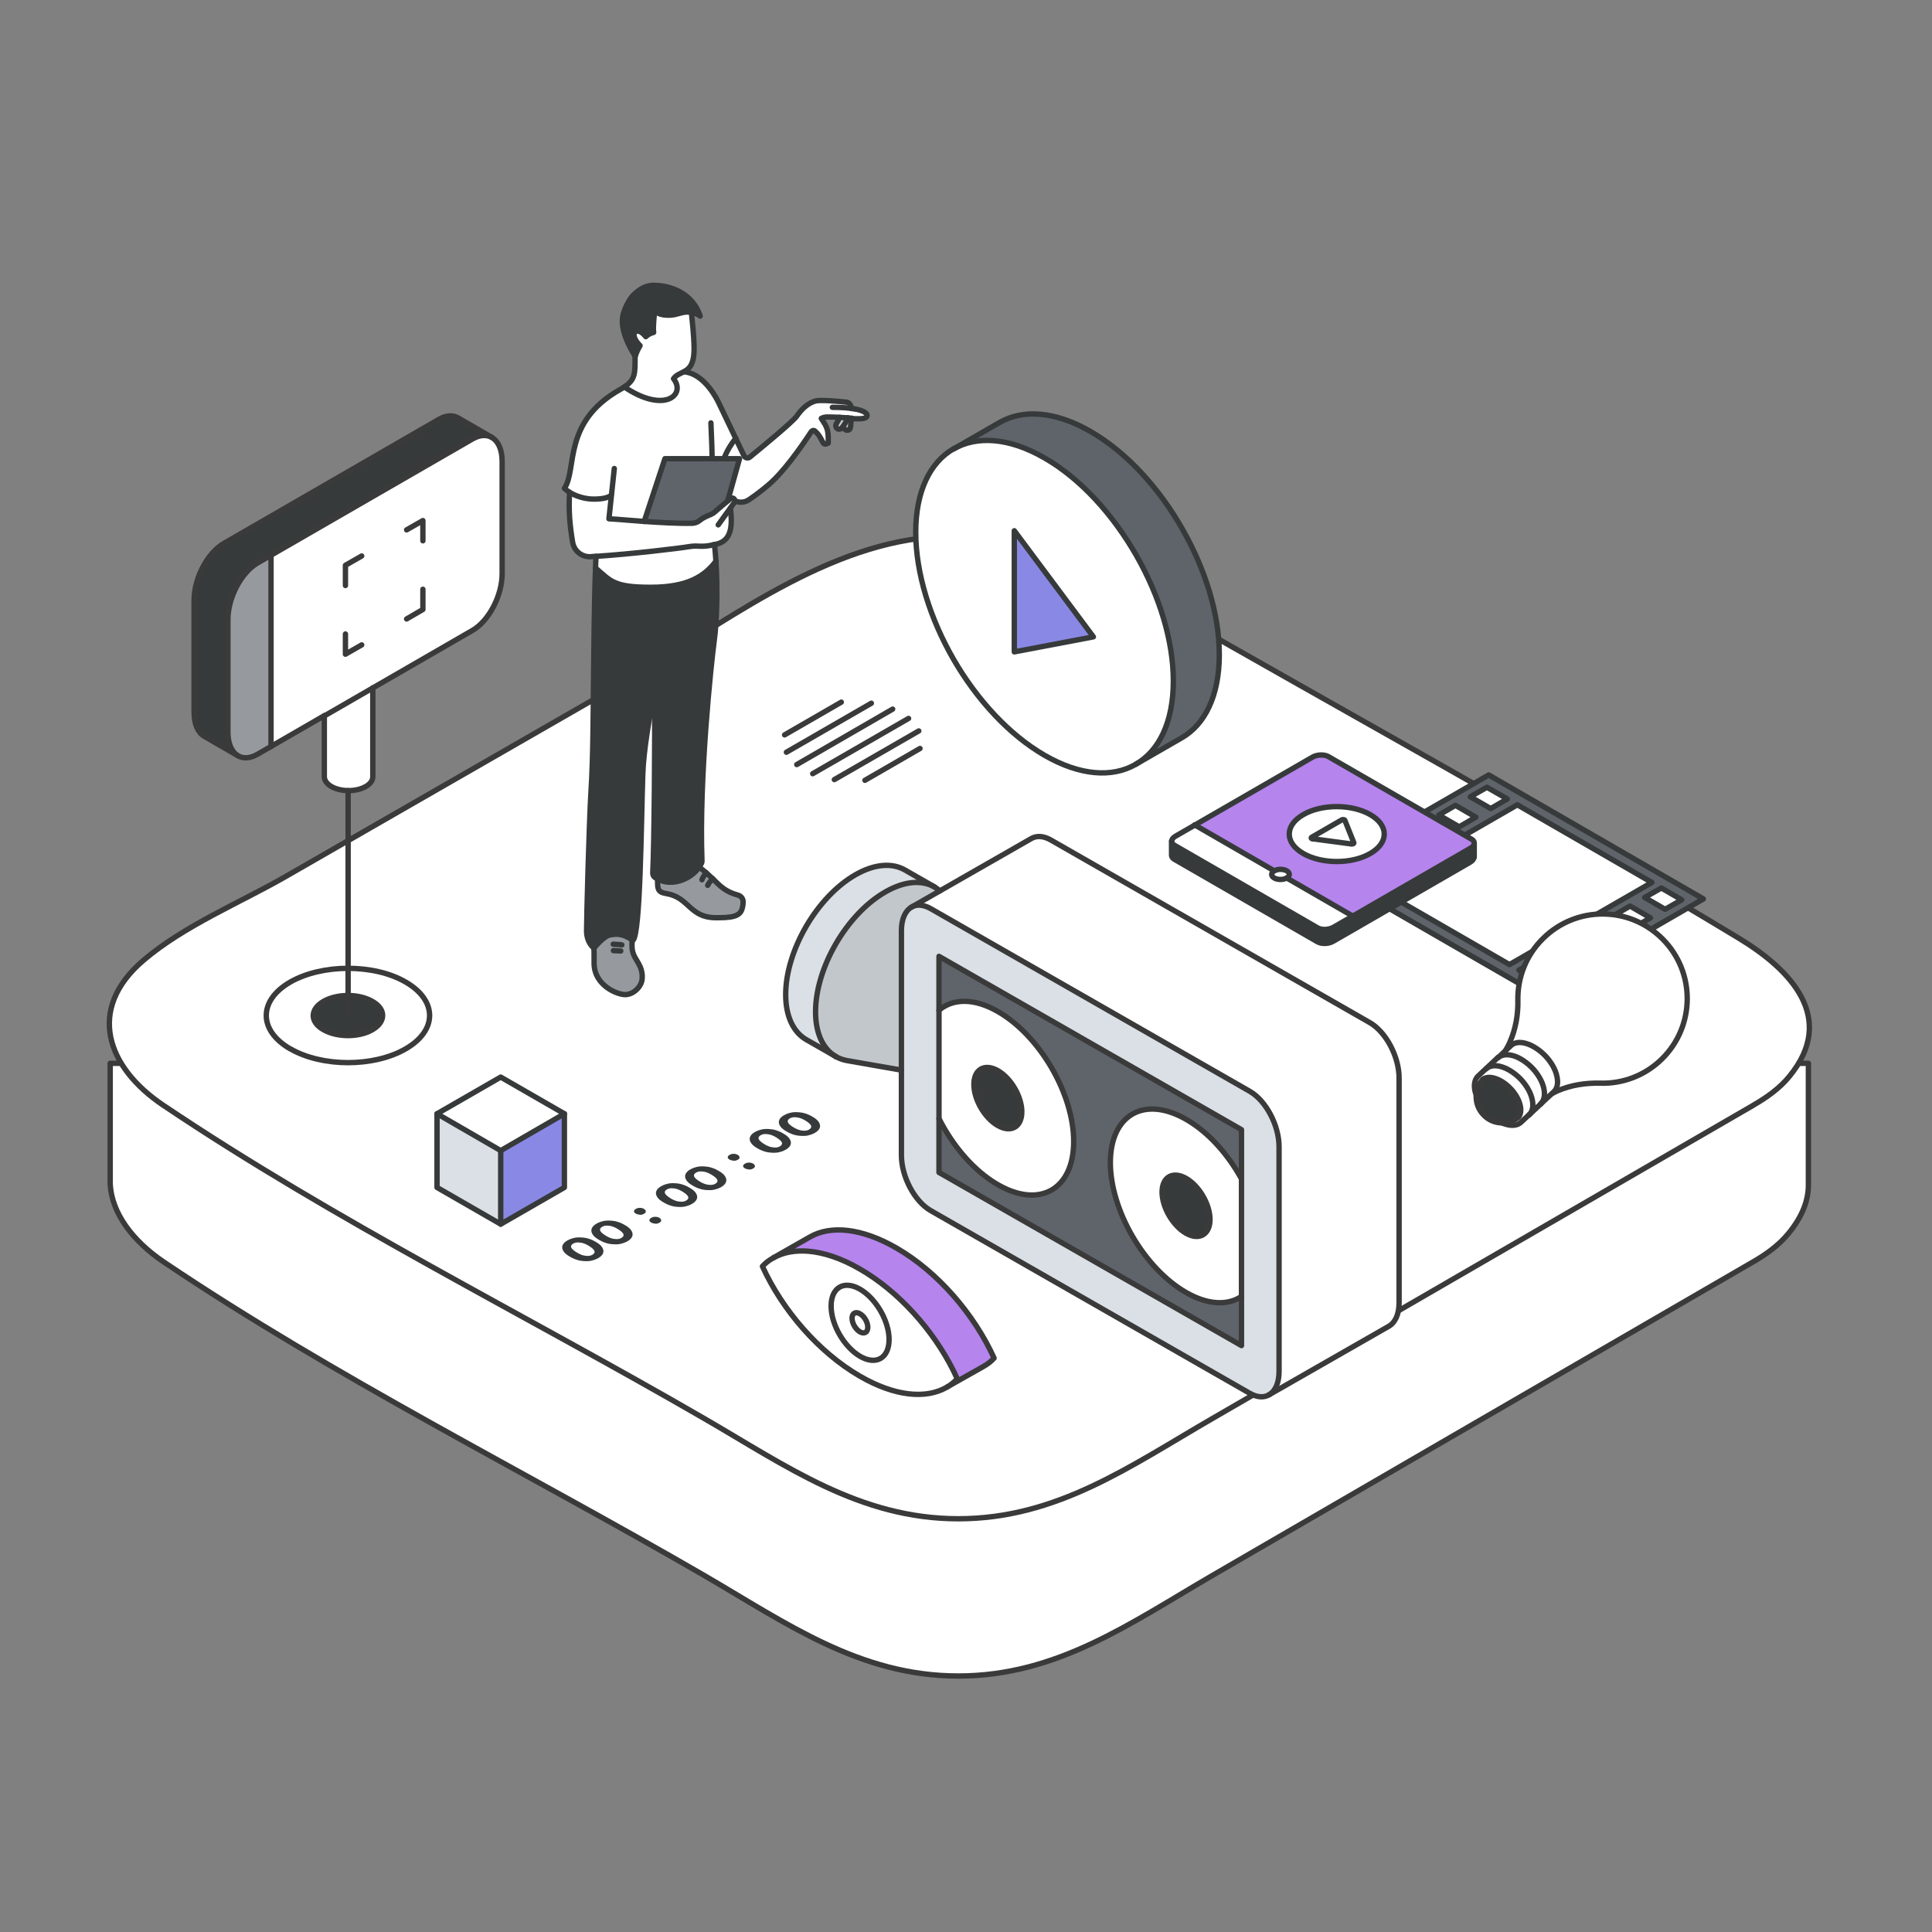 <?xml version="1.0" encoding="UTF-8"?>
<svg id="Layer_1" xmlns="http://www.w3.org/2000/svg" version="1.1" viewBox="0 0 1080 1080">
  <rect x="0" y="0" width="1080" height="1080" fill="#808080" stroke="none"/>
  <!-- Generator: Adobe Illustrator 29.3.1, SVG Export Plug-In . SVG Version: 2.1.0 Build 151)  -->
  <defs>
    <style>
      .st0 {
        fill: #8989e5;
      }

      .st1 {
        fill: #c2c7cc;
      }

      .st2 {
        fill: #969a9e;
      }

      .st3, .st4, .st5 {
        stroke-linecap: round;
        stroke-linejoin: round;
        stroke-width: 3px;
      }

      .st3, .st6 {
        fill: #fff;
      }

      .st3, .st5 {
        stroke: #3a3a3a;
      }

      .st4 {
        stroke: #373a3a;
      }

      .st4, .st5 {
        fill: none;
      }

      .st7 {
        fill: #5f646b;
      }

      .st8 {
        fill: #dae0e5;
      }

      .st9 {
        fill: #b584ed;
      }

      .st10 {
        fill: #373a3a;
      }
    </style>
  </defs>
  <g>
    <path class="st3" d="M61.6,594.4v67.6h0c.9,16.1,12.4,31.6,30,43.5,95.8,64.5,202,117.2,301.9,175.1,46.1,26.8,87,56.3,142.2,56.3s96.1-29.5,142.2-56.3c100.6-58.4,201.3-116.8,301.9-175.1,7.2-4.1,14.6-9.4,19.9-15.9,8-9.7,11.3-18.9,11.2-27.6h0v-67.6H61.6Z"/>
    <path class="st3" d="M980.2,617.8c-100.7,58.3-201.5,116.7-302.2,175-46.2,26.7-87.1,56.2-142.3,56.2-55.2,0-96.1-29.5-142.3-56.2-100-57.9-206.3-110.5-302.2-175-31.4-21.1-43.1-53.5-11.1-80.9,22.8-19.5,54.2-32.3,79.9-47.1,63.1-36.3,126.2-72.5,189.3-108.8,52.2-30,108.4-75.4,170.9-80.7,47.9-4,83.9,12.8,124.1,35.9,109.1,62.7,219.9,123.1,327.6,188.2,28.6,17.3,55.4,44.4,28.3,77.4-5.3,6.5-12.7,11.8-19.9,15.9h0Z"/>
  </g>
  <g>
    <g>
      <path class="st7" d="M681.6,365.8c0,23-8,39.1-21.1,46.6l-25.7,14.8c13-7.5,21.1-23.7,21.1-46.6,0-22.6-7.8-47.6-20.5-69.9-13.1-23-31.3-43.2-51.5-54.8-19.9-11.5-37.9-12.6-50.9-5h0s25.7-14.9,25.7-14.9c13-7.5,31-6.5,50.9,5,20.2,11.6,38.5,31.8,51.5,54.8,12.7,22.3,20.5,47.3,20.5,69.9Z"/>
      <path class="st6" d="M655.9,380.7c0,23-8,39.1-21.1,46.6-13,7.5-31,6.4-50.9-5.1-19.9-11.5-37.9-31.2-50.9-53.7-13-22.6-21.1-48-21.1-71,0-23,8.1-39.1,21.1-46.6,13-7.6,31-6.5,50.9,5,20.2,11.6,38.4,31.8,51.5,54.8,12.7,22.3,20.5,47.3,20.5,69.9ZM611.2,356l-44.2-59.3v67.6l44.2-8.3Z"/>
      <polygon class="st0" points="567 296.7 611.2 356 567 364.4 567 296.7"/>
    </g>
    <g>
      <path class="st4" d="M533,251c13-7.5,31-6.5,50.9,5,20.2,11.6,38.4,31.8,51.5,54.8,12.7,22.3,20.5,47.3,20.5,69.9,0,23-8,39.1-21.1,46.6-13,7.5-31,6.4-50.9-5.1-19.9-11.5-37.9-31.2-50.9-53.7-13-22.6-21.1-48-21.1-71,0-23,8.1-39.1,21.1-46.6Z"/>
      <path class="st4" d="M533,251l25.7-14.8c13-7.5,31-6.5,50.9,5,20.2,11.6,38.5,31.8,51.5,54.8,12.7,22.3,20.5,47.3,20.5,69.9,0,23-8,39.1-21.1,46.6l-25.7,14.8"/>
      <polygon class="st4" points="567 296.7 567 364.4 611.2 356 567 296.7"/>
    </g>
  </g>
  <g>
    <g>
      <path class="st10" d="M108.4,335.4v62.7c0,6.7,2.2,11.4,5.7,13.4l19,11c-3.5-2-5.7-6.7-5.7-13.4v-62.7c0-12.2,7.4-26.4,16.6-31.7l120.1-69.3c4-2.3,7.7-2.5,10.6-1l-18.7-10.8c-2.9-1.7-6.7-1.5-10.9.9l-120.1,69.3c-9.2,5.3-16.6,19.5-16.6,31.7Z"/>
      <path class="st2" d="M127.4,346.4v62.7c0,6.7,2.2,11.4,5.7,13.4,2.9,1.7,6.7,1.5,10.9-.9l7.4-4.3v-106.9s-7.4,4.3-7.4,4.3c-9.2,5.3-16.6,19.5-16.6,31.7Z"/>
      <path class="st6" d="M264.1,245.4l-112.6,65v106.9s30-17.3,30-17.3h0s82.6-47.7,82.6-47.7c9.2-5.3,16.6-19.5,16.6-31.7v-62.7c0-6.7-2.2-11.4-5.7-13.4l-.3-.2c-2.9-1.5-6.5-1.3-10.6,1Z"/>
      <path class="st6" d="M226.8,549c17.8,10.3,17.8,27,0,37.3-17.8,10.3-46.7,10.3-64.5,0-17.8-10.3-17.8-27,0-37.3,8.9-5.2,20.6-7.7,32.3-7.7s23.4,2.6,32.3,7.7ZM180.8,559.8c-7.6,4.4-7.6,11.5,0,15.8,7.6,4.4,19.9,4.4,27.4,0,7.6-4.4,7.6-11.5,0-15.8-3.8-2.2-8.7-3.3-13.7-3.3-5,0-9.9,1.1-13.7,3.3Z"/>
      <path class="st10" d="M194.6,556.5c-5,0-9.9,1.1-13.7,3.3-7.6,4.4-7.6,11.5,0,15.8,7.6,4.4,19.9,4.4,27.4,0,7.6-4.4,7.6-11.5,0-15.8-3.8-2.2-8.7-3.3-13.7-3.3Z"/>
      <path class="st6" d="M181.5,400.1v34.1c0,2,1.3,4,4,5.5,5.3,3,13.8,3,19.1,0,2.6-1.5,4-3.5,4-5.5v-49.7s-27,15.6-27,15.6h0Z"/>
    </g>
    <g>
      <polyline class="st5" points="236.4 302.3 236.4 291 227.3 296.2"/>
      <polyline class="st5" points="236.4 329.4 236.4 340.7 227.3 346"/>
      <polyline class="st5" points="193.1 327.3 193.1 316 202.2 310.8"/>
      <polyline class="st5" points="193.1 354.4 193.1 365.7 202.2 360.5"/>
      <path class="st5" d="M274.7,244.4c-2.9-1.5-6.5-1.3-10.6,1l-120.1,69.3c-9.2,5.3-16.6,19.5-16.6,31.7v62.7c0,6.7,2.2,11.4,5.7,13.4,2.9,1.7,6.7,1.5,10.9-.9l37.4-21.6"/>
      <path class="st5" d="M181.5,400.1l82.6-47.7c9.2-5.3,16.6-19.5,16.6-31.7v-62.7c0-6.7-2.2-11.4-5.7-13.4"/>
      <line class="st5" x1="151.5" y1="417.4" x2="151.5" y2="310.4"/>
      <path class="st5" d="M133.2,422.6l-19-11c-3.5-2-5.7-6.7-5.7-13.4v-62.7c0-12.2,7.4-26.4,16.6-31.7l120.1-69.3c4.1-2.4,7.9-2.6,10.9-.9l19,11"/>
      <path class="st5" d="M208.4,384.5v49.7c0,2-1.3,4-4,5.5-5.3,3-13.8,3-19.1,0-2.6-1.5-4-3.5-4-5.5v-34.1"/>
      <line class="st5" x1="194.6" y1="442" x2="194.6" y2="567.5"/>
      <path class="st5" d="M162.3,586.3c17.8,10.3,46.7,10.3,64.5,0,17.8-10.3,17.8-27,0-37.3-8.9-5.2-20.6-7.7-32.3-7.7s-23.4,2.6-32.3,7.7c-17.8,10.3-17.8,27,0,37.3Z"/>
      <path class="st5" d="M180.8,575.6c7.6,4.4,19.9,4.4,27.4,0,7.6-4.4,7.6-11.5,0-15.8-3.8-2.2-8.7-3.3-13.7-3.3-5,0-9.9,1.1-13.7,3.3-7.6,4.4-7.6,11.5,0,15.8Z"/>
    </g>
  </g>
  <g>
    <g>
      <path class="st8" d="M439.2,556c0,12.3,4.4,21,11.4,25.1l16.6,9.5c-7-4.1-11.3-12.7-11.3-25,0-24.7,17.5-54.7,39-67,10.8-6.2,20.6-6.8,27.6-2.7l-16.8-9.6c-7-4-16.8-3.5-27.6,2.7-21.5,12.3-39,42.4-39,67Z"/>
      <path class="st1" d="M456,565.6c0,12.3,4.3,20.9,11.3,25h.2c1.9,1.2,4,1.9,6.3,2.3l30.3,5.3v-78.1c0-6.5,2.2-11.1,5.6-13.1h0s16-9.2,16-9.2c-.9-.8-1.9-1.5-2.9-2.1-7-4-16.8-3.5-27.6,2.7-21.5,12.3-39,42.4-39,67Z"/>
      <path class="st8" d="M503.9,520.2c0-6.5,2.2-11.1,5.6-13.1,2.9-1.6,6.6-1.5,10.7.8l178.5,102.2c9,5.2,16.3,19,16.3,30.9v125.6c0,6.3-2,10.8-5.3,12.9l-.3.2c-2.9,1.6-6.6,1.5-10.7-.8l-178.5-102.2c-9-5.2-16.3-19-16.3-30.9v-47.6s0-78.1,0-78.1ZM694,752.2v-120.7s-169.2-96.9-169.2-96.9v120.8s169.2,96.9,169.2,96.9Z"/>
      <path class="st6" d="M509.5,507.1h0c2.9-1.6,6.6-1.5,10.7.9l178.5,102.2c9,5.2,16.3,19,16.3,30.9v125.6c0,6.3-2,10.8-5.3,12.9l66.7-38.2c3.4-2,5.6-6.6,5.6-13.1v-125.6c0-11.9-7.3-25.7-16.3-30.9l-178.5-102.2c-4.1-2.3-7.8-2.5-10.7-.8l-67.1,38.4Z"/>
      <path class="st7" d="M524.9,625.2v30.1s169.2,96.9,169.2,96.9v-27.6c-7.7,5.2-18.8,4.8-31-2.2-23.3-13.4-42.3-45.9-42.3-72.6,0-26.7,18.9-37.6,42.3-24.2,12.3,7,23.3,19.3,31,33.3v-27.5s-169.2-96.9-169.2-96.9v30.1c7.8-6.6,19.7-6.9,33,.8,23.3,13.4,42.3,45.9,42.3,72.6,0,26.7-18.9,37.6-42.3,24.2-13.3-7.6-25.2-21.5-33-37Z"/>
      <path class="st6" d="M557.8,565.5c23.3,13.4,42.3,45.9,42.3,72.6,0,26.7-18.9,37.6-42.3,24.2-13.3-7.6-25.2-21.5-33-37v-60.5c7.8-6.6,19.7-6.9,33,.8ZM571.3,621.6c0-8.5-6-18.8-13.4-23-7.4-4.2-13.4-.8-13.4,7.7,0,8.5,6,18.8,13.4,23,7.4,4.2,13.4.8,13.4-7.7Z"/>
      <path class="st10" d="M544.4,606.2c0,8.5,6,18.8,13.4,23,7.4,4.2,13.4.8,13.4-7.7,0-8.5-6-18.8-13.4-23-7.4-4.2-13.4-.8-13.4,7.7Z"/>
      <path class="st6" d="M663,625.7c12.3,7,23.3,19.3,31,33.3v65.7c-7.7,5.2-18.8,4.8-31-2.2-23.3-13.4-42.3-45.9-42.3-72.6,0-26.7,18.9-37.6,42.3-24.2ZM676.4,681.7c0-8.5-6-18.8-13.4-23-7.4-4.2-13.4-.8-13.4,7.7s6,18.8,13.4,23c7.4,4.2,13.4.8,13.4-7.7Z"/>
      <path class="st10" d="M649.6,666.4c0,8.5,6,18.8,13.4,23,7.4,4.2,13.4.8,13.4-7.7s-6-18.8-13.4-23c-7.4-4.2-13.4-.8-13.4,7.7Z"/>
    </g>
    <g>
      <path class="st5" d="M709.7,779.5c3.3-2.1,5.3-6.6,5.3-12.9v-125.6c0-11.9-7.3-25.7-16.3-30.9l-178.5-102.2c-4.1-2.3-7.8-2.5-10.7-.8-3.4,2-5.6,6.6-5.6,13.1v125.6c0,11.9,7.3,25.7,16.3,30.9l178.5,102.2c4.1,2.3,7.8,2.5,10.7.8"/>
      <polygon class="st5" points="524.9 625.2 524.9 655.4 694 752.2 694 631.5 524.9 534.6 524.9 625.2"/>
      <path class="st5" d="M694,724.7c-7.7,5.2-18.8,4.8-31-2.2-23.3-13.4-42.3-45.9-42.3-72.6,0-26.7,18.9-37.6,42.3-24.2,12.3,7,23.3,19.3,31,33.3"/>
      <path class="st5" d="M649.6,666.4c0-8.5,6-11.9,13.4-7.7,7.4,4.2,13.4,14.6,13.4,23s-6,11.9-13.4,7.7c-7.4-4.2-13.4-14.6-13.4-23Z"/>
      <path class="st5" d="M524.9,564.7c7.8-6.6,19.7-6.9,33,.8,23.3,13.4,42.3,45.9,42.3,72.6,0,26.7-18.9,37.6-42.3,24.2-13.3-7.6-25.2-21.5-33-37"/>
      <path class="st5" d="M544.4,606.2c0-8.5,6-11.9,13.4-7.7,7.4,4.2,13.4,14.6,13.4,23,0,8.5-6,11.9-13.4,7.7-7.4-4.2-13.4-14.6-13.4-23Z"/>
      <path class="st5" d="M509.5,507.1l67.1-38.4c2.9-1.6,6.6-1.5,10.7.8l178.5,102.2c9,5.2,16.3,19,16.3,30.9v125.6c0,6.5-2.2,11.1-5.6,13.1l-67.1,38.4"/>
      <path class="st5" d="M467.2,590.6c-7-4.1-11.3-12.7-11.3-25,0-24.7,17.5-54.7,39-67,10.8-6.2,20.6-6.8,27.6-2.7,1,.6,2,1.3,2.9,2.1"/>
      <path class="st5" d="M503.9,598.2l-30.3-5.3c-2.3-.4-4.4-1.2-6.3-2.2"/>
      <path class="st5" d="M522.6,495.9l-16.8-9.6c-7-4-16.8-3.5-27.6,2.7-21.5,12.3-39,42.4-39,67,0,12.3,4.4,21,11.4,25.1l16.8,9.6"/>
    </g>
  </g>
  <g>
    <g>
      <polygon class="st0" points="315.5 622.6 315.5 663.8 279.9 684.3 279.9 643.2 315.5 622.6"/>
      <polygon class="st6" points="315.5 622.6 279.9 643.2 244.3 622.6 279.9 602.1 315.5 622.6"/>
      <polygon class="st8" points="279.9 643.2 279.9 684.3 244.3 663.8 244.3 622.6 279.9 643.2"/>
    </g>
    <g>
      <polygon class="st4" points="244.3 622.6 279.9 602.1 315.5 622.6 279.9 643.2 244.3 622.6"/>
      <line class="st4" x1="279.9" y1="643.2" x2="279.9" y2="684.3"/>
      <polyline class="st4" points="244.3 622.6 244.3 663.8 279.9 684.3 315.5 663.8 315.5 622.6"/>
    </g>
  </g>
  <g>
    <path class="st10" d="M329.7,704.9c-1.8.2-3.6.1-5.5-.2-1.9-.4-3.8-1.1-5.6-2.2-1.8-1-3.1-2.1-3.7-3.2-.7-1.1-.8-2.2-.4-3.2.4-1,1.3-1.9,2.7-2.7,1.4-.8,3-1.3,4.7-1.6,1.8-.2,3.6-.1,5.5.2,1.9.4,3.8,1.1,5.6,2.2,1.8,1,3.1,2.1,3.7,3.2.7,1.1.8,2.2.4,3.2-.4,1-1.3,1.9-2.7,2.7-1.4.8-3,1.3-4.7,1.6ZM332.3,699.3c-.3-.8-1.4-1.8-3.2-2.9-1.8-1.1-3.5-1.7-5-1.8-1.5-.2-2.7,0-3.7.6-1,.6-1.4,1.3-1.1,2.1.3.8,1.4,1.8,3.2,2.9,1.8,1.1,3.5,1.7,5,1.8,1.5.2,2.7,0,3.7-.6,1-.6,1.4-1.3,1.1-2.2Z"/>
    <path class="st10" d="M346,695.5c-1.8.2-3.6.1-5.5-.2-1.9-.4-3.8-1.1-5.6-2.2-1.8-1-3.1-2.1-3.7-3.2-.7-1.1-.8-2.2-.4-3.2.4-1,1.3-1.9,2.7-2.7,1.4-.8,3-1.3,4.7-1.6,1.8-.2,3.6-.1,5.5.2,1.9.4,3.8,1.1,5.6,2.2,1.8,1,3.1,2.1,3.7,3.2.7,1.1.8,2.2.4,3.2-.4,1-1.3,1.9-2.7,2.7-1.4.8-3,1.3-4.7,1.6ZM348.5,689.9c-.3-.8-1.4-1.8-3.2-2.9-1.8-1.1-3.5-1.7-5-1.8-1.5-.2-2.7,0-3.7.6-1,.6-1.4,1.3-1.1,2.1.3.8,1.4,1.8,3.2,2.9,1.8,1.1,3.5,1.7,5,1.8,1.5.2,2.7,0,3.7-.6,1-.6,1.4-1.3,1.1-2.2Z"/>
    <path class="st10" d="M357.8,679c-.9,0-1.7-.2-2.4-.6-.7-.4-1-.8-1-1.3,0-.5.4-.9,1-1.3.7-.4,1.4-.6,2.3-.6.9,0,1.7.2,2.3.6.7.4,1,.8,1,1.4,0,.5-.3,1-1,1.3-.7.4-1.4.6-2.3.6ZM366.4,684c-.9,0-1.7-.2-2.4-.6-.7-.4-1-.8-1-1.3,0-.5.4-.9,1-1.3.7-.4,1.4-.6,2.3-.6.9,0,1.7.2,2.3.6.7.4,1,.8,1,1.4s-.3,1-1,1.3c-.7.4-1.4.6-2.3.6Z"/>
    <path class="st10" d="M382.1,674.6c-1.8.2-3.6.1-5.5-.2-1.9-.4-3.8-1.1-5.6-2.2-1.8-1-3.1-2.1-3.7-3.2-.7-1.1-.8-2.2-.4-3.2.4-1,1.3-1.9,2.7-2.7,1.4-.8,3-1.3,4.7-1.6,1.8-.2,3.6-.1,5.5.2,1.9.4,3.8,1.1,5.6,2.2,1.8,1,3.1,2.1,3.7,3.2.7,1.1.8,2.2.4,3.2-.4,1-1.3,1.9-2.7,2.7-1.4.8-3,1.3-4.7,1.6ZM384.7,669c-.3-.8-1.4-1.8-3.2-2.9-1.8-1.1-3.5-1.7-5-1.8-1.5-.2-2.7,0-3.7.6-1,.6-1.4,1.3-1.1,2.1.3.8,1.4,1.8,3.2,2.9,1.8,1.1,3.5,1.7,5,1.8,1.5.2,2.7,0,3.7-.6,1-.6,1.4-1.3,1.1-2.2Z"/>
    <path class="st10" d="M398.4,665.2c-1.8.2-3.6.1-5.5-.2-1.9-.4-3.8-1.1-5.6-2.2-1.8-1-3.1-2.1-3.7-3.2-.7-1.1-.8-2.2-.4-3.2.4-1,1.3-1.9,2.7-2.7,1.4-.8,3-1.3,4.7-1.6,1.8-.2,3.6-.1,5.5.2,1.9.4,3.8,1.1,5.6,2.2,1.8,1,3.1,2.1,3.7,3.2.7,1.1.8,2.2.4,3.2-.4,1-1.3,1.9-2.7,2.7-1.4.8-3,1.3-4.7,1.6ZM401,659.6c-.3-.8-1.4-1.8-3.2-2.9-1.8-1.1-3.5-1.7-5-1.8-1.5-.2-2.7,0-3.7.6-1,.6-1.4,1.3-1.1,2.1.3.8,1.4,1.8,3.2,2.9,1.8,1.1,3.5,1.7,5,1.8,1.5.2,2.7,0,3.7-.6,1-.6,1.4-1.3,1.1-2.2Z"/>
    <path class="st10" d="M410.2,648.8c-.9,0-1.7-.2-2.4-.6-.7-.4-1-.8-1-1.3,0-.5.4-.9,1-1.3.7-.4,1.4-.6,2.3-.6.9,0,1.7.2,2.3.6.7.4,1,.8,1,1.4s-.3,1-1,1.3c-.7.4-1.4.6-2.3.6ZM418.8,653.7c-.9,0-1.7-.2-2.4-.6-.7-.4-1-.8-1-1.3,0-.5.4-.9,1-1.3.7-.4,1.4-.6,2.3-.6.9,0,1.7.2,2.3.6.7.4,1,.8,1,1.4,0,.5-.3,1-1,1.3-.7.4-1.4.6-2.3.6Z"/>
    <path class="st10" d="M434.5,644.3c-1.8.2-3.6.1-5.5-.2-1.9-.4-3.8-1.1-5.6-2.2-1.8-1-3.1-2.1-3.7-3.2-.7-1.1-.8-2.2-.4-3.2.4-1,1.3-1.9,2.7-2.7,1.4-.8,3-1.3,4.7-1.6,1.8-.2,3.6-.1,5.5.2,1.9.4,3.8,1.1,5.6,2.2,1.8,1,3.1,2.1,3.7,3.2.7,1.1.8,2.2.4,3.2-.4,1-1.3,1.9-2.7,2.7-1.4.8-3,1.3-4.7,1.6ZM437.1,638.7c-.3-.8-1.4-1.8-3.2-2.9-1.8-1.1-3.5-1.7-5-1.8-1.5-.2-2.7,0-3.7.6-1,.6-1.4,1.3-1.1,2.1.3.8,1.4,1.8,3.2,2.9,1.8,1.1,3.5,1.7,5,1.8,1.5.2,2.7,0,3.7-.6,1-.6,1.4-1.3,1.1-2.2Z"/>
    <path class="st10" d="M450.8,634.9c-1.8.2-3.6.1-5.5-.2-1.9-.4-3.8-1.1-5.6-2.2-1.8-1-3.1-2.1-3.7-3.2-.7-1.1-.8-2.2-.4-3.2.4-1,1.3-1.9,2.7-2.7,1.4-.8,3-1.3,4.7-1.6,1.8-.2,3.6-.1,5.5.2,1.9.4,3.8,1.1,5.6,2.2,1.8,1,3.1,2.1,3.7,3.2.7,1.1.8,2.2.4,3.2-.4,1-1.3,1.9-2.7,2.7s-3,1.3-4.7,1.6ZM453.4,629.3c-.3-.8-1.4-1.8-3.2-2.9-1.8-1.1-3.5-1.7-5-1.8-1.5-.2-2.7,0-3.7.6-1,.6-1.4,1.3-1.1,2.1.3.8,1.4,1.8,3.2,2.9,1.8,1.1,3.5,1.7,5,1.8,1.5.2,2.7,0,3.7-.6,1-.6,1.4-1.3,1.1-2.2Z"/>
  </g>
  <g id="film_video">
    <g>
      <path class="st7" d="M832.2,433.2l120.1,69.3-92.5,53.4-120.1-69.3,92.5-53.4ZM940.1,503l-11.4-6.6-9.3,5.4,11.4,6.6,9.3-5.4ZM923.4,493.3l-75.2-43.4-79.6,46,75.2,43.4,79.6-46ZM842.6,446.6l-11.4-6.6-9.3,5.4,11.4,6.6,9.3-5.4ZM922.6,513.1l-11.4-6.6-9.3,5.4,11.4,6.6,9.3-5.4ZM825,456.8l-11.4-6.6-9.3,5.4,11.4,6.6,9.3-5.4ZM905,523.3l-11.4-6.6-9.3,5.4,11.4,6.6,9.3-5.4ZM807.4,466.9l-11.4-6.6-9.3,5.4,11.4,6.6,9.3-5.4ZM887.4,533.4l-11.4-6.6-9.3,5.4,11.4,6.6,9.3-5.4ZM789.9,477.1l-11.4-6.6-9.3,5.4,11.4,6.6,9.3-5.4ZM869.8,543.6l-11.4-6.6-9.3,5.4,11.4,6.6,9.3-5.4ZM772.3,487.2l-11.4-6.6-9.3,5.4,11.4,6.6,9.3-5.4Z"/>
      <polygon class="st6" points="928.7 496.4 940.1 503 930.8 508.3 919.4 501.7 928.7 496.4"/>
      <polygon class="st6" points="848.2 449.9 923.4 493.3 843.8 539.2 768.6 495.8 848.2 449.9"/>
      <polygon class="st6" points="831.2 440.1 842.6 446.6 833.3 452 821.9 445.4 831.2 440.1"/>
      <polygon class="st6" points="911.2 506.5 922.6 513.1 913.3 518.5 901.9 511.9 911.2 506.5"/>
      <polygon class="st6" points="813.6 450.2 825 456.8 815.7 462.2 804.3 455.6 813.6 450.2"/>
      <polygon class="st6" points="893.6 516.7 905 523.3 895.7 528.6 884.3 522 893.6 516.7"/>
      <polygon class="st6" points="796 460.3 807.4 466.9 798.1 472.3 786.7 465.7 796 460.3"/>
      <polygon class="st6" points="876 526.8 887.4 533.4 878.1 538.8 866.7 532.2 876 526.8"/>
      <polygon class="st6" points="778.5 470.5 789.9 477.1 780.6 482.5 769.1 475.9 778.5 470.5"/>
      <polygon class="st6" points="858.4 537 869.8 543.6 860.5 548.9 849.1 542.3 858.4 537"/>
      <polygon class="st6" points="760.9 480.6 772.3 487.2 763 492.6 751.6 486 760.9 480.6"/>
    </g>
    <g>
      <polygon class="st4" points="952.2 502.5 859.8 555.9 739.7 486.6 832.2 433.2 952.2 502.5"/>
      <polygon class="st4" points="923.4 493.3 843.8 539.2 768.6 495.8 848.2 449.9 923.4 493.3"/>
      <polygon class="st4" points="760.9 480.6 751.6 486 763 492.6 772.3 487.2 760.9 480.6"/>
      <polygon class="st4" points="778.5 470.5 769.1 475.9 780.6 482.5 789.9 477.1 778.5 470.5"/>
      <polygon class="st4" points="796 460.3 786.7 465.7 798.1 472.3 807.4 466.9 796 460.3"/>
      <polygon class="st4" points="813.6 450.2 804.3 455.6 815.7 462.2 825 456.8 813.6 450.2"/>
      <polygon class="st4" points="831.2 440.1 821.9 445.4 833.3 452 842.6 446.6 831.2 440.1"/>
      <polygon class="st4" points="858.4 537 849.1 542.3 860.5 548.9 869.8 543.6 858.4 537"/>
      <polygon class="st4" points="876 526.8 866.7 532.2 878.1 538.8 887.4 533.4 876 526.8"/>
      <polygon class="st4" points="893.6 516.7 884.3 522 895.7 528.6 905 523.3 893.6 516.7"/>
      <polygon class="st4" points="911.2 506.5 901.9 511.9 913.3 518.5 922.6 513.1 911.2 506.5"/>
      <polygon class="st4" points="928.7 496.4 919.4 501.7 930.8 508.3 940.1 503 928.7 496.4"/>
    </g>
  </g>
  <g>
    <g>
      <path class="st10" d="M824.1,479.1h0c0,1.1-.7,2.2-2.2,3-2.6,1.5-75.6,43.6-76.4,44.1-2.6,1.5-6.6,1.7-8.9.4l-80.1-46.2c-1-.6-1.5-1.4-1.5-2.2,0,0,0-7.9,0-7.9,0,.8.5,1.6,1.5,2.2l80.1,46.2c2.3,1.3,6.3,1.2,8.9-.4.9-.5,73.8-42.6,76.4-44.1,1.4-.8,2.2-1.9,2.2-2.9v7.8Z"/>
      <path class="st9" d="M824.1,471.2h0c0,1.1-.7,2.2-2.2,3-2.6,1.5-45.2,26.1-65.7,37.9l-36.9-21.3c1.9-1.1,1.9-2.9,0-4-1.9-1.1-5-1.1-7,0l-44.5-25.7,65.7-37.9c2.5-1.5,6.5-1.7,8.9-.4l80.1,46.2c1,.6,1.5,1.3,1.5,2.1ZM766,477.1c10.4-6,10.4-15.7,0-21.7-10.4-6-27.2-6-37.5,0-10.4,6-10.4,15.7,0,21.7s27.2,6,37.5,0Z"/>
      <path class="st6" d="M766,455.4c10.4,6,10.4,15.7,0,21.7-10.4,6-27.2,6-37.5,0s-10.4-15.7,0-21.7c10.4-6,27.2-6,37.5,0ZM755.6,471.8c.7,0,1.4-.3,1.2-.7l-5-12.5c-.2-.5-1.1-.6-1.7-.3l-16.8,9.7c-.6.3-.3.9.5,1l21.7,2.9Z"/>
      <path class="st6" d="M756.8,471.1c.2.4-.5.8-1.2.7l-21.7-2.9c-.8-.1-1.1-.7-.5-1l16.8-9.7c.6-.3,1.5-.2,1.7.3l5,12.5Z"/>
      <path class="st6" d="M719.3,490.8l36.9,21.3c-5.8,3.4-9.9,5.7-10.7,6.2-2.6,1.5-6.6,1.7-8.9.4l-80.1-46.2c-1-.6-1.5-1.4-1.5-2.2h0c0-1,.7-2.1,2.2-2.9.9-.5,5-2.9,10.7-6.2l44.5,25.7c-1.9,1.1-1.9,2.9,0,4,1.9,1.1,5,1.1,7,0Z"/>
      <path class="st6" d="M719.3,486.8c1.9,1.1,1.9,2.9,0,4-1.9,1.1-5.1,1.1-7,0-1.9-1.1-1.9-2.9,0-4,1.9-1.1,5.1-1.1,7,0Z"/>
    </g>
    <g>
      <path class="st4" d="M824.1,471.3c0,1-.7,2.1-2.2,2.9-2.6,1.5-75.6,43.6-76.4,44.1-2.6,1.5-6.6,1.7-8.9.4l-80.1-46.2c-1-.6-1.5-1.4-1.5-2.2h0c0-1,.7-2.1,2.2-2.9.9-.5,72.9-42.1,76.4-44.1,2.5-1.5,6.5-1.7,8.9-.4l80.1,46.2c1,.6,1.5,1.3,1.5,2.1v7.9"/>
      <path class="st4" d="M766,477.1c10.4-6,10.4-15.7,0-21.7-10.4-6-27.2-6-37.5,0-10.4,6-10.4,15.7,0,21.7s27.2,6,37.5,0Z"/>
      <path class="st4" d="M733.9,468.9l21.7,2.9c.7,0,1.4-.3,1.2-.7l-5-12.5c-.2-.5-1.1-.6-1.7-.3l-16.8,9.7c-.6.3-.3.9.5,1Z"/>
      <line class="st4" x1="667.8" y1="461.1" x2="712.3" y2="486.8"/>
      <line class="st4" x1="719.3" y1="490.8" x2="756.2" y2="512.1"/>
      <path class="st4" d="M719.3,490.8c1.9-1.1,1.9-2.9,0-4-1.9-1.1-5-1.1-7,0-1.9,1.1-1.9,2.9,0,4,1.9,1.1,5,1.1,7,0Z"/>
      <path class="st4" d="M654.9,470.2s0,7.9,0,7.9c0,.8.5,1.6,1.5,2.2l80.1,46.2c2.3,1.3,6.3,1.2,8.9-.4.9-.5,73.8-42.6,76.4-44.1,1.4-.8,2.2-1.9,2.2-2.9"/>
    </g>
  </g>
  <g>
    <g>
      <path class="st6" d="M398,256.4h6.7c2-4.9,4-8,6.6-11.3-3.5-7.4-7.7-16.2-9.8-20.4-3.2-6.3-9.8-15.9-19.2-16.8-2.1,1.1-4.3,1.8-5.8,3.9,7.2,9-5.2,19.7-27.5,4.6-.7.5-1.4.9-2.3,1.4-32.5,18.3-23.9,44.5-31.2,55.3.9.8,1.8,1.5,2.9,2.2,3.3,2.1,7.6,3.8,13.4,3.8s7.7-.8,9.8-2l-1.4,12.9c5.5.4,12.5,1,19.9,1.5l11.7-35.1h26.3Z"/>
      <path class="st6" d="M406.8,280c-2.5,2.1-6.3,5.2-7.6,6.4-1.8,1.6-4.8,1.8-8.4,4.7-1.1.9-2.4,1.3-3.8,1.4-8.1.2-17.7-.4-26.8-1-7.3-.5-14.3-1.2-19.9-1.5l1.4-12.9c-2,1.3-4.9,2-9.8,2s-10.1-1.7-13.4-3.8c-.5,10.5.2,18.1,1.7,27.9.8,4.9,5.1,8.3,10.1,8.1,1,0,2-.1,3-.2,18.7-1.2,46.6-4.5,51.8-5.4,6-1,6.6.7,14.4-1.2.5-.1,1.1-.3,1.7-.4,8.6-2.3,8-12.4,7.2-19.9l2.2-3.1c.2-.3.3-.7.3-1,0-.4-.2-.8-.5-1.1-.3-.3-.7-.4-1-.4s-.7.1-1,.4c-.4.3-.9.7-1.4,1.2Z"/>
      <path class="st10" d="M366,384.8c.2,28.4-.2,87.6-1,103.1,0,.9.3,1.8,1.1,2.4.6.4,1.1.8,1.8,1.1,7.7,4.1,18.2.1,23.1-6.8.5-.7,1-1.5,1.3-2.3.2-.4.3-.8.2-1.3-1.7-46,5.1-109.9,6.9-123.3,1.4-10.1,1.9-28.7.9-44.2-6.4,8.5-15.8,14.7-36.6,14.7s-22.2-3.5-30.7-10.7c-.8,20.9-1,49.5-1.1,62-.2,16.3-.2,44.2-1.4,62.2-1.2,18-2.5,71.6-2.5,78.4s4.1,9.8,4.1,9.8h0c.3-.4,5.5-6.9,9.1-7.5,3.5-.6,6.9-.7,12.2,2.7.2.1.4.2.5.4,4-4.4,4.5-64.6,5.4-92.1.5-14.1,3.7-31.9,6.7-48.7Z"/>
      <path class="st2" d="M359,545.1c-.6-7.4-5.7-9.2-5.7-16.2s0-1.9,0-2.8v-.8c-5.3-3.5-8.7-3.3-12.2-2.7-3.6.6-8.8,7.1-9.1,7.4,0,1.8.1,3.6.1,5.4,0,0,0,2.2,0,3.1,0,12.4,10.9,17.6,17.4,17.6s9.5-4.6,9.5-9.4,0-1,0-1.5Z"/>
      <path class="st6" d="M333.3,311c-.1,2.1-.2,4.4-.3,6.7,8.5,7.1,20.3,10.7,30.7,10.7,20.8,0,30.2-6.3,36.6-14.7-.2-3.2-.5-6.3-.8-9.2-7.8,1.9-8.4.2-14.4,1.2-5.1.9-33.1,4.2-51.8,5.4Z"/>
      <path class="st10" d="M347.9,179.3c0,7.1,3.7,14.3,7.1,19.7,0,0,0,.2.1.2.7-2.1,1.6-4.1,2.7-6-6.9-6.8-1.9-11.6,3.2-5,1-1,2.3-1.8,4.4-2.4-.5-2.8.4-9.3.4-11.1s0-.6,0-.8c2,1.2,4.7,2.3,8,2.3s6.9-1.8,10.5-1.8,1.4,0,2.1.2c2,.3,3.6,1.1,5,2.1-3.9-12.2-11.7-17.2-26.1-17.2s-17.4,11.1-17.4,19.8Z"/>
      <path class="st6" d="M376.5,211.7c1.4-2.1,3.7-2.8,5.8-3.9,3-1.6,5.7-4.1,5.7-12.8s-.3-7.5-.6-11.2c-.3-3.5-.7-6.7-.9-9.2-.6-.1-1.3-.2-2.1-.2-3.6,0-6.1,1.8-10.5,1.8s-6.1-1.1-8-2.3c0,.3,0,.6,0,.8,0,1.8-.9,8.3-.4,11.1-2.1.6-3.4,1.4-4.4,2.4-5.1-6.6-10.1-1.8-3.2,5-1.1,1.9-2.1,3.9-2.7,6,0,0,0-.2-.1-.2,0,9.8.4,13.2-6,17.4,22.2,15,34.6,4.4,27.5-4.6Z"/>
      <path class="st7" d="M371.7,256.4l-11.7,35.1c9.1.7,18.7,1.2,26.8,1,1.4,0,2.7-.5,3.8-1.4,3.6-2.9,6.6-3.1,8.4-4.7,1.3-1.2,5.1-4.3,7.6-6.4l6.7-23.7h-41.7Z"/>
      <path class="st2" d="M412.5,500.4c-7.2-2-10-5.1-14.2-9.2-1.1-1-2.2-2.2-3.6-3.3-1.2-1-2.5-2.1-4-3.2-4.8,7-15.4,11-23.1,6.8-.1.7-.2,1.3-.2,2,0,.2,0,.4,0,.6,0,4.7,2,5,5.4,5.6,12.3,2.3,12.5,13.4,27.1,13.4h1.9c9.8,0,12.3-2,13.1-6,.2-.8.2-1.8.3-2.8,0-1.8-1-3.4-2.8-3.8Z"/>
      <path class="st6" d="M469.3,233.3c1.7,0,3.2.2,4.6.3.8,0,1.5.1,2.1.2,1.7.2,2.8.3,2.8.3,2,0,3.5,0,4.6-.4,2-.6,1.4-3.5-.6-3.5-.6,0-1.3,0-1.9,0-2.2,0-4-.2-5.7-.4.1-.5.3-1,.4-1.5.4-1.7-.7-3.3-2.4-3.5-5.6-.6-14.2-1.3-17-.7-4.3,1-8.1,4.7-10.7,8.5-2.1,3.1-20,17.8-26.2,22.9-1.1.9-2.7.5-3.3-.7-1.1-2.2-2.7-5.8-4.6-9.8-2.6,3.3-4.6,6.4-6.6,11.3h8.7l-6.7,23.7c.5-.5,1-.9,1.4-1.2.3-.2.7-.4,1-.4s.7.1,1,.4c.3.3.5.7.5,1.1,2.4,1.1,5.4,1,7.8-.6,2.9-1.9,6.7-4.7,10.9-8.3,8.4-7.1,17.8-20.5,24-29.8.5-.7,1.5-.8,2.1-.3,2.2,2,2.6,2.8,4.5,6.5.6,1.2,2.4.9,2.7-.4.1-.8.2-1.6.2-2.5,0-5.8-2.2-7.8-3.9-10.7,1-.5,2.1-.8,3.8-.8s4.3,0,6.4.2Z"/>
      <path class="st1" d="M467.2,238.1h0c0,1.8,2.2,2.6,3.4,1.2.2-.2.3-.4.5-.6,1.2-1.6,1.9-2.9,2.8-5.1-1.4-.1-2.9-.2-4.6-.3-.9,2.7-2.1,3.4-2.1,4.7,0,0,0,0,0,0Z"/>
      <path class="st1" d="M471,238.7c.8.9,1.8,1.7,2.4,1.7h0c2.7,0,1.9-2.2,2.5-6.7-.6,0-1.3-.1-2.1-.2-.9,2.3-1.6,3.6-2.8,5.1Z"/>
    </g>
    <g>
      <path class="st4" d="M355,199c-3.4-5.5-7.1-12.6-7.1-19.7s7.1-19.8,17.4-19.8,22.2,5,26.1,17.2c-1.3-1-3-1.8-5-2.1-.6-.1-1.3-.2-2.1-.2-3.6,0-6.1,1.8-10.5,1.8s-6.1-1.1-8-2.3c0,.3,0,.6,0,.8,0,1.8-.9,8.3-.4,11.1-2.1.6-3.4,1.4-4.4,2.4-5.1-6.6-10.1-1.8-3.2,5-1.1,1.9-2.1,3.9-2.7,6,0,0,0-.2-.1-.2Z"/>
      <path class="st4" d="M386.5,174.6c.2,2.5.6,5.7.9,9.2.3,3.7.6,7.6.6,11.2,0,8.7-2.7,11.2-5.7,12.8-2.1,1.1-4.3,1.8-5.8,3.9,7.2,9-5.2,19.7-27.5,4.6"/>
      <path class="st4" d="M401.5,293.4l9-12.5c.2-.3.3-.7.3-1,0-.4-.2-.8-.5-1.1-.3-.3-.7-.4-1-.4s-.7.1-1,.4c-.4.3-7.7,6.4-9,7.6-1.8,1.6-4.8,1.8-8.4,4.7-1.1.9-2.4,1.3-3.8,1.4-8.1.2-17.7-.4-26.8-1-7.3-.5-14.3-1.2-19.9-1.5l3-28.1"/>
      <path class="st4" d="M399.4,304.4c-7.8,1.9-8.4.2-14.4,1.2-5.1.9-33.1,4.2-51.8,5.4-1.1,0-2.1.1-3,.2-4.9.3-9.3-3.2-10.1-8.1-1.6-9.7-2.3-17.4-1.7-27.9"/>
      <path class="st4" d="M408.3,284.1c.9,7.6,1.5,17.6-7.2,19.9-.6.2-1.1.3-1.7.4"/>
      <path class="st4" d="M341.6,277c-2,1.3-4.9,2-9.8,2s-10.1-1.7-13.4-3.8c-1.1-.7-2-1.4-2.9-2.2,7.3-10.7-1.3-37,31.2-55.3.9-.5,1.6-.9,2.3-1.4,6.3-4.2,6-7.6,6-17.4"/>
      <path class="st4" d="M469.3,233.3c-.9,2.7-2.1,3.4-2.1,4.7,0,0,0,0,0,0,0,1.8,2.2,2.6,3.4,1.2.2-.2.3-.4.5-.6,1.2-1.6,1.9-2.9,2.8-5.1"/>
      <path class="st4" d="M475.6,228.2c.4-1.6-.8-3.2-2.5-3.4-5.6-.6-14.2-1.3-17-.7-4.3,1-8.1,4.7-10.7,8.5-2.1,3.1-20,17.8-26.2,22.9-1.1.9-2.7.5-3.3-.7-1.1-2.2-12.3-26-14.4-30.2-3.2-6.3-9.8-15.9-19.2-16.8"/>
      <path class="st4" d="M475.9,233.8c-.6,4.4.2,6.7-2.5,6.7h0c-.6,0-1.6-.9-2.4-1.7"/>
      <path class="st4" d="M465.3,227.7c20.6,0,21.1,5,18.1,6-1.1.4-2.6.4-4.6.4s-1.1-.1-2.8-.3c-.6,0-1.3-.1-2.1-.2-1.4-.1-2.9-.2-4.6-.3-2.1-.1-4.3-.2-6.4-.2s-2.8.3-3.8.8c1.7,2.9,3.9,4.9,3.9,10.7s0,1.7-.2,2.5c-.2,1.3-2,1.6-2.7.4-1.9-3.6-2.3-4.5-4.5-6.5-.6-.6-1.6-.4-2.1.3-6.1,9.3-15.6,22.7-24,29.8-4.2,3.6-8,6.3-10.9,8.3-2.4,1.6-5.3,1.7-7.8.6"/>
      <polyline class="st4" points="406.8 280 413.4 256.4 371.7 256.4 360.1 291.5"/>
      <path class="st4" d="M397.4,236.4c0,1.6.5,9.1.7,20"/>
      <path class="st4" d="M411.3,245c-2.6,3.3-4.6,6.4-6.6,11.3"/>
      <path class="st4" d="M399.4,304.4c.3,2.9.6,6,.8,9.2,1,15.5.5,34-.9,44.2-1.8,13.4-8.6,77.3-6.9,123.3,0,.4,0,.9-.2,1.3-.4.8-.8,1.6-1.3,2.3-4.8,7-15.4,10.9-23.1,6.8-.6-.3-1.2-.7-1.8-1.1-.8-.6-1.1-1.5-1.1-2.4.8-15.6,1.3-74.8,1-103.1"/>
      <path class="st4" d="M353.3,525.3c-5.3-3.5-8.7-3.3-12.2-2.7-3.6.6-8.8,7.1-9.1,7.4h0s-4.1-2.9-4.1-9.7,1.4-60.5,2.5-78.4c1.2-18,1.2-45.9,1.4-62.2.2-12.5.3-41,1.1-62,0-2.4.2-4.6.3-6.7"/>
      <path class="st4" d="M371.7,345.8c-.5,10.3-3,24.3-5.7,39h0c-3,16.8-6.3,34.5-6.7,48.7-.9,27.5-1.3,87.7-5.4,92.1-.2-.1-.4-.2-.5-.4"/>
      <path class="st4" d="M376.4,335.8c-.1,3.9-2.1,7.2-4.8,10-.5.5-1.1,1-1.6,1.5"/>
      <path class="st4" d="M400.3,313.6c-6.4,8.5-15.8,14.7-36.6,14.7s-22.2-3.5-30.7-10.7"/>
      <path class="st4" d="M390.8,484.7c1.5,1.1,2.8,2.2,4,3.2,1.3,1.2,2.5,2.3,3.6,3.3,4.2,4.1,6.9,7.2,14.2,9.2,1.7.5,2.9,2.1,2.8,3.8,0,1-.1,1.9-.3,2.8-.8,4.1-3.3,6-13.1,6h-1.9c-14.5,0-14.8-11.1-27.1-13.4-3.4-.6-5.4-1-5.4-5.6s0-.4,0-.6c0-.7.1-1.3.2-2"/>
      <path class="st4" d="M353.3,525.3v.8c0,.9,0,1.9,0,2.8,0,7,5.1,8.8,5.7,16.2,0,.5,0,1,0,1.5,0,4.8-4.9,9.4-9.5,9.4s-17.4-5.2-17.4-17.6,0-2.9,0-3.1c0-1.8,0-3.6-.1-5.4"/>
      <path class="st4" d="M347.6,528.2c-1.6-.3-3.2-.2-4.8-.4"/>
      <path class="st4" d="M347,531.6c-1.4,0-2.7-.2-4.1-.2"/>
      <path class="st4" d="M398.4,491.2c-1.1,1.1-2.1,2.3-2.8,3.7"/>
      <path class="st4" d="M394.8,487.9c-1,1.2-1.9,2.4-2.4,3.9"/>
    </g>
  </g>
  <g>
    <g>
      <path class="st9" d="M555.7,759.2c-1.7,1.9-3.7,3.4-6,4.7l-20.2,11.4c2.1-1.2,3.9-2.7,5.6-4.5-.7-1.6-1.5-3.2-2.2-4.7-11.3-22.6-30.5-44.2-52.2-56.7-10.5-6.1-20.4-9.3-29.2-10-7.3-.5-13.8.7-19,3.7l20.2-11.5c11.6-6.7,29-5.1,48.5,6.2,23.2,13.4,43.5,37.2,54.5,61.5Z"/>
      <path class="st6" d="M532.9,766.1c.8,1.6,1.6,3.2,2.2,4.7-1.7,1.8-3.5,3.3-5.6,4.5l-.4.2c-11.6,6.7-29,5.1-48.5-6.2-23.2-13.4-43.5-37.2-54.5-61.4,1.7-1.9,3.7-3.4,6-4.7l.3-.2c5.3-3,11.7-4.2,19-3.7,8.7.7,18.6,3.9,29.2,10,21.7,12.5,40.9,34.1,52.2,56.7ZM497,748.8c0-10.4-7.3-22.9-16.2-28.1-9-5.2-16.2-1-16.2,9.4s7.3,22.9,16.2,28.1c9,5.2,16.2,1,16.2-9.4Z"/>
      <path class="st6" d="M480.7,720.6c9,5.2,16.2,17.8,16.2,28.1s-7.3,14.5-16.2,9.4c-9-5.2-16.2-17.8-16.2-28.1s7.3-14.6,16.2-9.4ZM485.1,741.9c0-2.8-2-6.2-4.4-7.5-2.4-1.4-4.4-.3-4.4,2.5s2,6.2,4.4,7.6c2.4,1.4,4.4.3,4.4-2.5Z"/>
      <path class="st6" d="M480.7,734.3c2.4,1.4,4.4,4.8,4.4,7.5s-2,3.9-4.4,2.5c-2.4-1.4-4.4-4.8-4.4-7.6s2-3.9,4.4-2.5Z"/>
    </g>
    <g>
      <path class="st5" d="M529.6,775.3l-.4.2c-11.6,6.7-29,5.1-48.5-6.2-23.2-13.4-43.5-37.2-54.5-61.4,1.7-1.9,3.7-3.4,6-4.7l.3-.2"/>
      <path class="st5" d="M432.5,703l20.2-11.5c11.6-6.7,29-5.1,48.5,6.2,23.2,13.4,43.5,37.2,54.5,61.5-1.7,1.9-3.7,3.4-6,4.7l-20.2,11.4c2.1-1.2,3.9-2.7,5.6-4.5-.7-1.6-1.5-3.2-2.2-4.7-11.3-22.6-30.5-44.2-52.2-56.7-10.5-6.1-20.4-9.3-29.2-10-7.3-.5-13.8.7-19,3.7Z"/>
      <path class="st5" d="M497,748.8c0-10.4-7.3-22.9-16.2-28.1-9-5.2-16.2-1-16.2,9.4s7.3,22.9,16.2,28.1c9,5.2,16.2,1,16.2-9.4Z"/>
      <path class="st5" d="M485.1,741.9c0-2.8-2-6.2-4.4-7.5-2.4-1.4-4.4-.3-4.4,2.5s2,6.2,4.4,7.6c2.4,1.4,4.4.3,4.4-2.5Z"/>
    </g>
  </g>
  <g>
    <g>
      <path class="st6" d="M929.4,525c18.4,18.6,18.2,48.5-.4,66.9-9.5,9.4-22.1,14-34.5,13.6-8.1-.2-16.1,1-23.5,4.1-.9.4-1.8.8-2.7,1.3-.2.1-.4.2-.6.3l1-.9c1.9-1.8,2.6-4.8,1.7-8.7-.9-3.8-3.1-7.7-6.1-11-3.1-3.4-6.9-6-10.8-7.2-3.8-1.2-6.9-.7-8.8,1.1l-3.3,3.1c.5-.8.9-1.7,1.4-2.5.5-.9.9-1.8,1.3-2.7,3.2-7.3,4.6-15.4,4.4-23.4-.2-12.4,4.5-25,14.1-34.4,18.6-18.4,48.5-18.2,66.9.4Z"/>
      <path class="st6" d="M870.4,601.6c.9,3.9.2,6.9-1.7,8.7l-7.2,6.7c1.9-1.8,2.6-4.8,1.7-8.6-.9-3.8-3.1-7.7-6.1-11-3.1-3.4-6.9-6.1-10.8-7.2-3.7-1.1-6.7-.7-8.6,1l3.7-3.5,3.3-3.1c1.9-1.8,5-2.3,8.8-1.1,3.8,1.2,7.7,3.9,10.8,7.2,3,3.3,5.3,7.2,6.1,11Z"/>
      <path class="st6" d="M863.1,608.3c.9,3.8.1,6.8-1.7,8.6,0,0-6.6,6.2-6.6,6.2,1.9-1.8,2.6-4.8,1.7-8.6-.9-3.8-3.2-7.7-6.1-11-3.1-3.4-6.9-6-10.8-7.2-3.7-1.1-6.8-.7-8.7,1l6.6-6.2s0,0,0,0c1.9-1.6,4.9-2.1,8.6-1,3.8,1.2,7.7,3.9,10.8,7.2,3,3.3,5.3,7.2,6.1,11Z"/>
      <path class="st6" d="M856.5,614.5c.9,3.8.1,6.8-1.7,8.6,0,0-4.4,4.1-4.4,4.1-1.9,1.8-5,2.3-8.8,1.1-.6-.2-1.3-.4-1.9-.7,3.2,0,6.4-1,9.1-3.1,1.2-1.5,1.7-3.8,1-6.7-.7-3.2-2.6-6.4-5.1-9.1-2.6-2.8-5.8-5-9-6-2.8-.9-5.2-.6-6.8.5-2.3,2.5-3.5,5.6-3.7,8.8-.2-.6-.4-1.3-.6-1.9-.9-3.9-.2-6.9,1.7-8.7l4.5-4.2c1.9-1.7,4.9-2.2,8.7-1,3.8,1.2,7.7,3.9,10.8,7.2,3,3.3,5.3,7.2,6.1,11Z"/>
      <path class="st10" d="M849.8,617.9c.7,2.9.2,5.2-1,6.7-2.7,2.1-5.9,3.1-9.1,3.1-3.9,0-7.8-1.6-10.6-4.7-2.9-3.1-4.1-7-3.9-10.9.2-3.2,1.5-6.3,3.7-8.8,1.6-1.1,3.9-1.4,6.8-.5,3.2,1,6.4,3.2,9,6,2.5,2.7,4.4,6,5.1,9.1Z"/>
    </g>
    <g>
      <path class="st5" d="M841.4,587.6c.5-.8.9-1.7,1.4-2.5.5-.9.9-1.8,1.3-2.7,3.2-7.3,4.6-15.4,4.4-23.4-.2-12.4,4.5-25,14.1-34.4,18.6-18.4,48.5-18.2,66.9.4,18.4,18.6,18.2,48.5-.4,66.9-9.5,9.4-22.1,14-34.5,13.6-8.1-.2-16.1,1-23.5,4.1-.9.4-1.8.8-2.7,1.3-.2.1-.4.2-.6.3"/>
      <path class="st5" d="M825.2,612.1c.2-3.2,1.5-6.3,3.7-8.8,1.6-1.1,3.9-1.4,6.8-.5,3.2,1,6.4,3.2,9,6,2.5,2.7,4.4,6,5.1,9.1.7,2.9.2,5.2-1,6.7-2.7,2.1-5.9,3.1-9.1,3.1-3.9,0-7.8-1.6-10.6-4.7-2.9-3.1-4.1-7-3.9-10.9Z"/>
      <path class="st5" d="M854.7,623.2l-4.4,4.1c-1.9,1.8-5,2.3-8.8,1.1-.6-.2-1.3-.4-1.9-.7"/>
      <line class="st5" x1="861.4" y1="617" x2="854.8" y2="623.2"/>
      <path class="st5" d="M837.6,591.1l3.7-3.5,3.3-3.1c1.9-1.8,5-2.3,8.8-1.1,3.8,1.2,7.7,3.9,10.8,7.2,3,3.3,5.3,7.2,6.1,11,.9,3.9.2,6.9-1.7,8.7l-7.2,6.7"/>
      <path class="st5" d="M825.2,612.1c-.2-.6-.4-1.3-.6-1.9-.9-3.9-.2-6.9,1.7-8.7l11.1-10.4"/>
      <path class="st5" d="M837.5,591.2s0,0,0,0c1.9-1.6,4.9-2.1,8.6-1,3.8,1.2,7.7,3.9,10.8,7.2,3,3.3,5.3,7.2,6.1,11,.9,3.8.1,6.8-1.7,8.6,0,0,0,0,0,0"/>
      <path class="st5" d="M830.9,597.4c1.9-1.7,4.9-2.2,8.7-1,3.8,1.2,7.7,3.9,10.8,7.2,3,3.3,5.3,7.2,6.1,11,.9,3.8.1,6.8-1.7,8.6,0,0,0,0,0,0"/>
    </g>
  </g>
  <g>
    <line class="st5" x1="438.6" y1="410.8" x2="470.3" y2="392.5"/>
    <line class="st5" x1="439.6" y1="420.5" x2="487.1" y2="393.1"/>
    <line class="st5" x1="445.4" y1="427.4" x2="499" y2="396.4"/>
    <line class="st5" x1="454.3" y1="432.5" x2="507.9" y2="401.6"/>
    <line class="st5" x1="466.4" y1="435.8" x2="513.6" y2="408.6"/>
    <line class="st5" x1="483.5" y1="436.2" x2="514.3" y2="418.4"/>
  </g>
</svg>